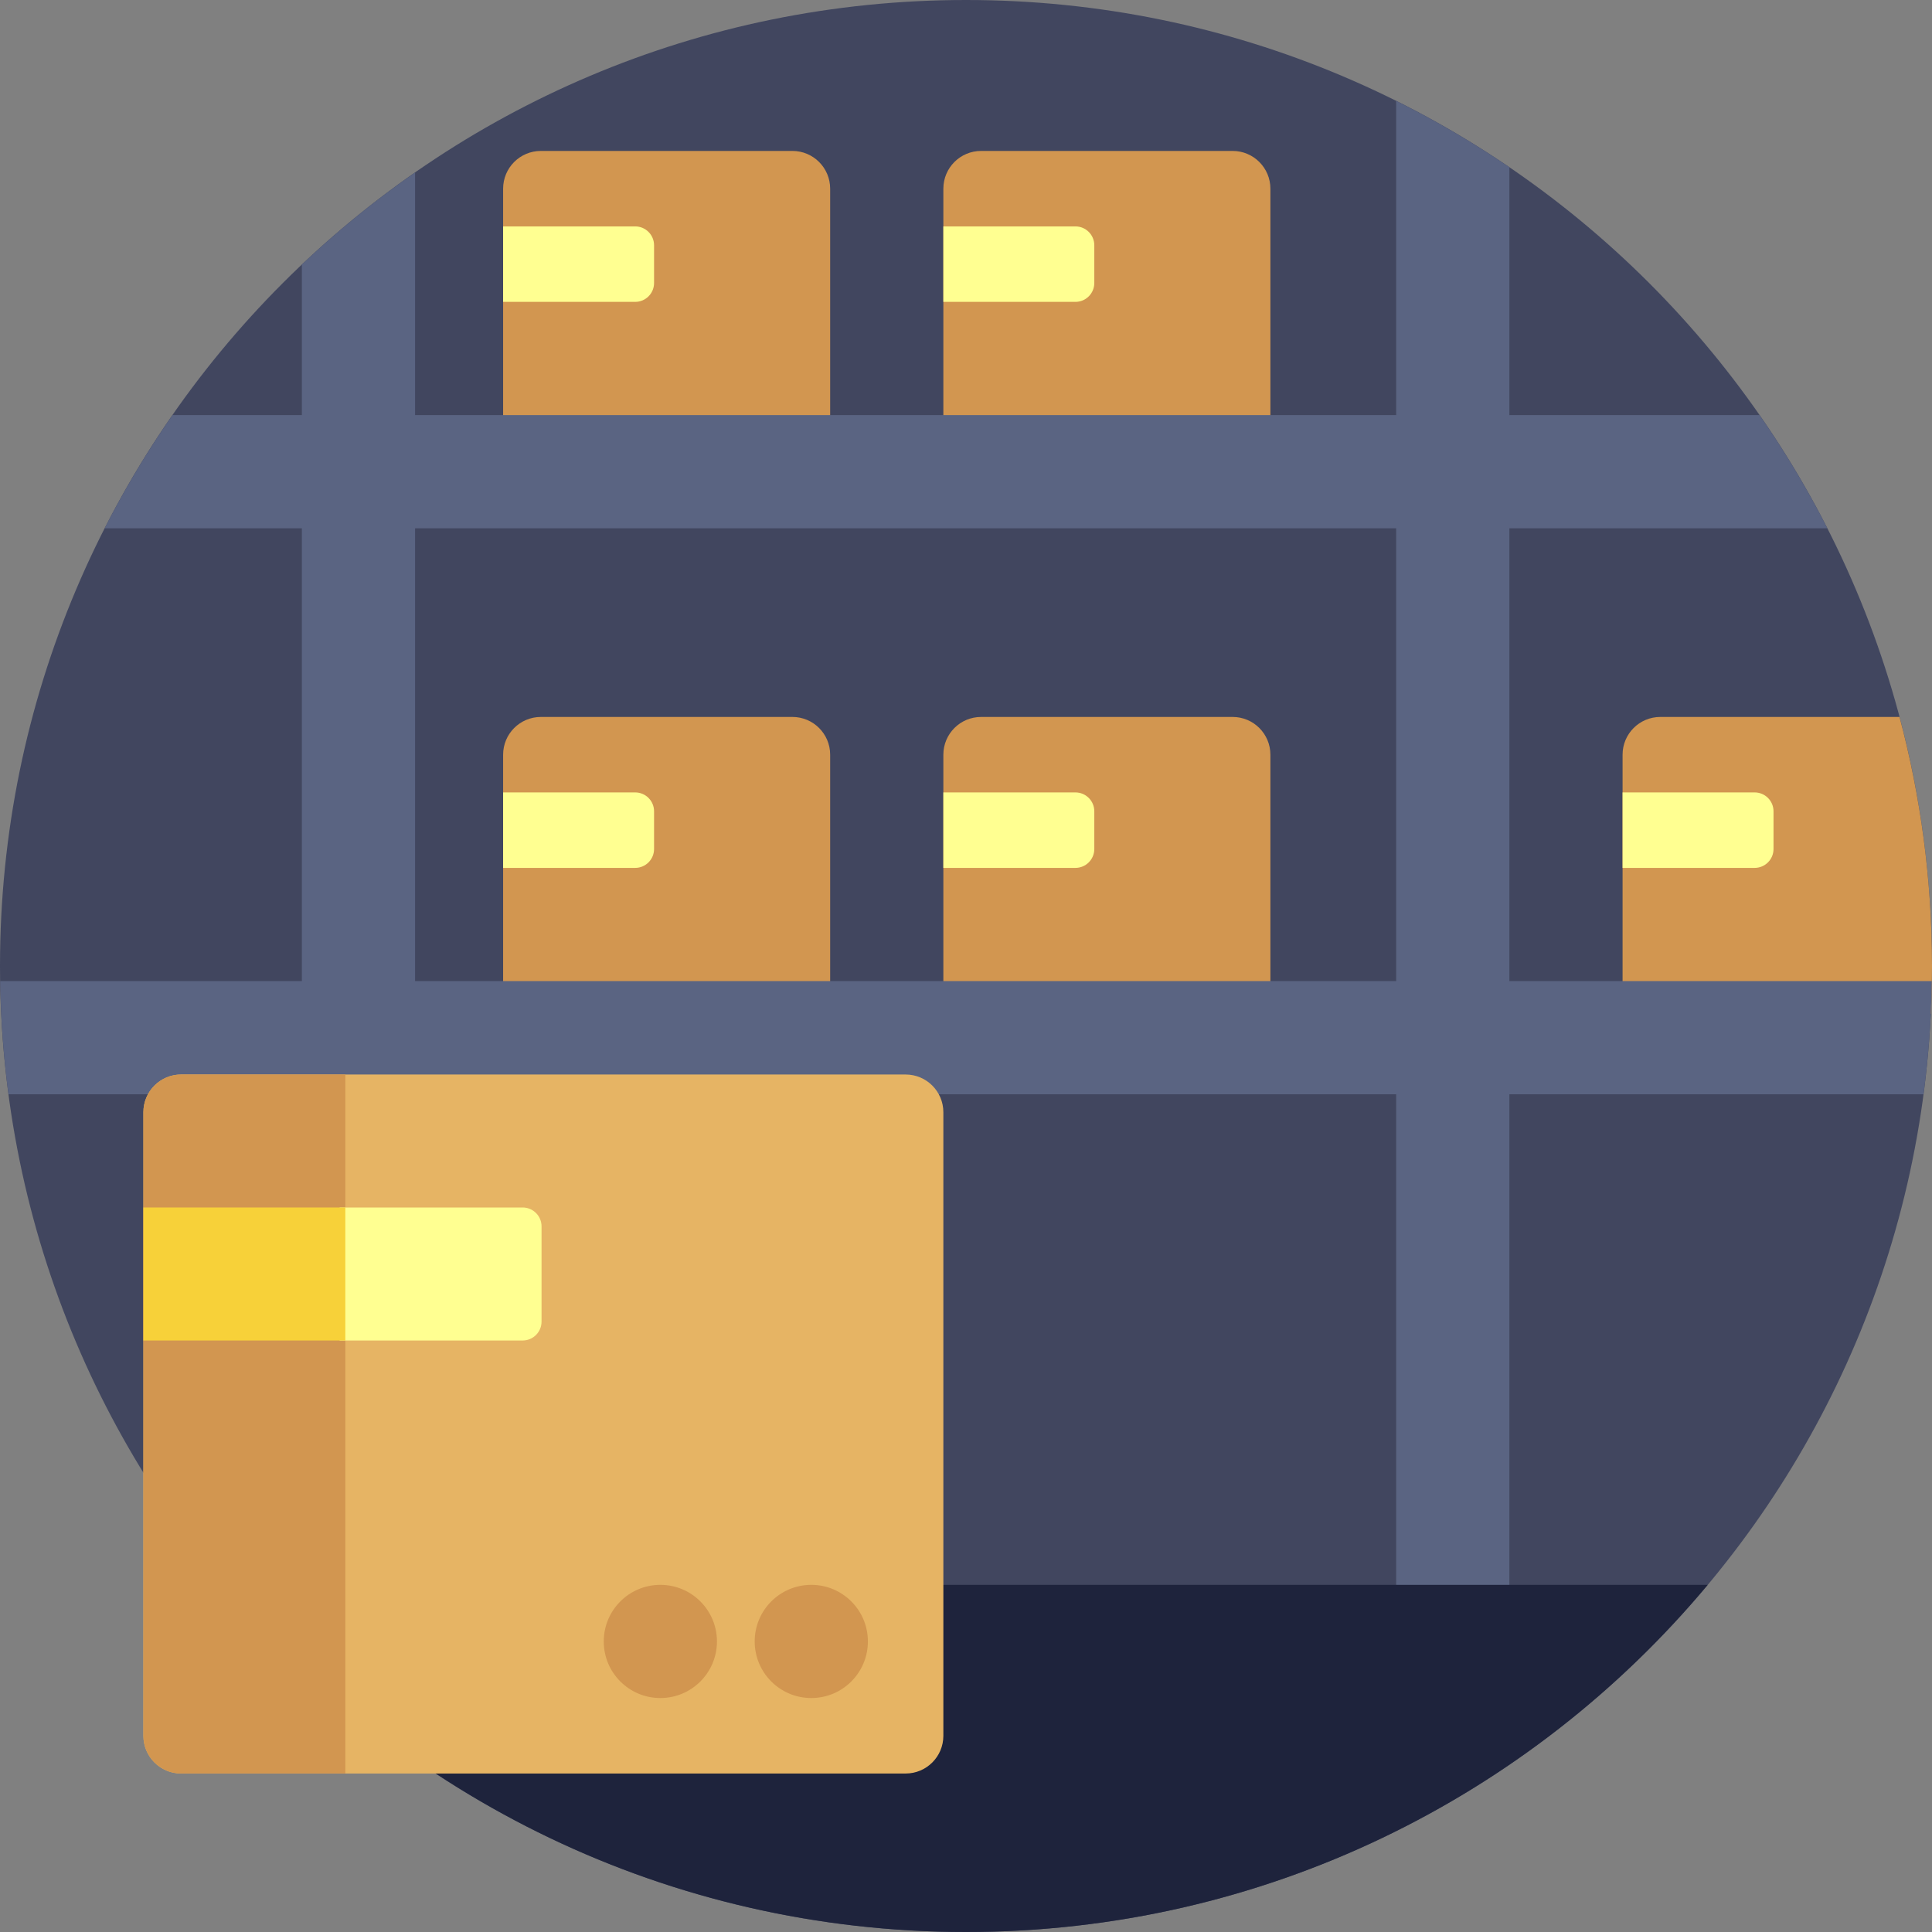 <?xml version="1.0" encoding="iso-8859-1"?>
<!-- Generator: Adobe Illustrator 19.0.0, SVG Export Plug-In . SVG Version: 6.00 Build 0)  -->
<svg version="1.1" id="Capa_1" xmlns="http://www.w3.org/2000/svg" xmlns:xlink="http://www.w3.org/1999/xlink" x="0px" y="0px"
	 viewBox="0 0 512 512" style="enable-background:new 0 0 512 512;" xml:space="preserve">
<rect x="0" y="0" width="512" height="512" fill="#808080" stroke="none"/>
<path style="fill:#41465F;" d="M512,256c0,141.385-114.615,256-256,256S0,397.385,0,256S114.615,0,256,0S512,114.615,512,256z"/>
<path style="fill:#D29650;" d="M220,50v60c0,5.523-4.477,10-10,10h-66.667c-5.523,0-10-4.477-10-10V50c0-5.523,4.477-10,10-10H210
	C215.523,40,220,44.477,220,50z M326.667,40H260c-5.523,0-10,4.477-10,10v60c0,5.523,4.477,10,10,10h66.667c5.523,0,10-4.477,10-10
	V50C336.667,44.477,332.189,40,326.667,40z M210,190h-66.667c-5.523,0-10,4.477-10,10v60c0,5.523,4.477,10,10,10H210
	c5.523,0,10-4.477,10-10v-60C220,194.477,215.523,190,210,190z M326.667,190H260c-5.523,0-10,4.477-10,10v60c0,5.523,4.477,10,10,10
	h66.667c5.523,0,10-4.477,10-10v-60C336.667,194.477,332.189,190,326.667,190z M503.393,190H440c-5.523,0-10,4.477-10,10v60
	c0,5.523,4.477,10,10,10h66.667c1.832,0,3.544-0.501,5.021-1.361C511.891,264.451,512,260.238,512,256
	C512,233.177,508.997,211.058,503.393,190z"/>
<path style="fill:#5A6482;" d="M400,260V140h84.264c-5.314-10.436-11.331-20.451-17.973-30H400V44.323
	c-9.555-6.513-19.577-12.388-30-17.581V110H110V45.709C99.389,53.09,89.358,61.245,80,70.108V110H45.709
	c-6.642,9.549-12.659,19.564-17.973,30H80v120H0.051c0.156,10.154,0.896,20.166,2.201,30H80v140h30V290h260v140h30V290h109.748
	c1.305-9.834,2.046-19.846,2.201-30H400z M370,260H110V140h260V260z"/>
<path style="fill:#1E233C;" d="M452.561,420c-46.96,56.222-117.578,92-196.561,92s-149.601-35.778-196.561-92H452.561z"/>
<path style="fill:#E6B464;" d="M240,470H48c-5.523,0-10-4.477-10-10V294.757c0-5.523,4.477-10,10-10h192c5.523,0,10,4.477,10,10V460
	C250,465.523,245.523,470,240,470z"/>
<path style="fill:#D29650;" d="M48,284.757h43.515V470H48c-5.523,0-10-4.477-10-10V294.757C38,289.234,42.477,284.757,48,284.757z
	 M215,420c-8.284,0-15,6.716-15,15s6.716,15,15,15s15-6.716,15-15S223.284,420,215,420z M175,420c-8.284,0-15,6.716-15,15
	s6.716,15,15,15s15-6.716,15-15S183.284,420,175,420z"/>
<path style="fill:#FFFF91;" d="M173.333,65v10c0,2.761-2.239,5-5,5h-35V60h35C171.095,60,173.333,62.239,173.333,65z M168.333,210
	h-35v20h35c2.761,0,5-2.239,5-5v-10C173.333,212.239,171.095,210,168.333,210z M465,210h-35v20h35c2.761,0,5-2.239,5-5v-10
	C470,212.239,467.761,210,465,210z M285,210h-35v20h35c2.761,0,5-2.239,5-5v-10C290,212.239,287.761,210,285,210z M285,60h-35v20h35
	c2.761,0,5-2.239,5-5V65C290,62.239,287.761,60,285,60z M138.515,320H90v35.243h48.515c2.761,0,5-2.239,5-5V325
	C143.515,322.239,141.276,320,138.515,320z"/>
<path style="fill:#F7D139;" d="M91.515,355.243H38V320h53.515V355.243z"/>
<g>
</g>
<g>
</g>
<g>
</g>
<g>
</g>
<g>
</g>
<g>
</g>
<g>
</g>
<g>
</g>
<g>
</g>
<g>
</g>
<g>
</g>
<g>
</g>
<g>
</g>
<g>
</g>
<g>
</g>
</svg>
